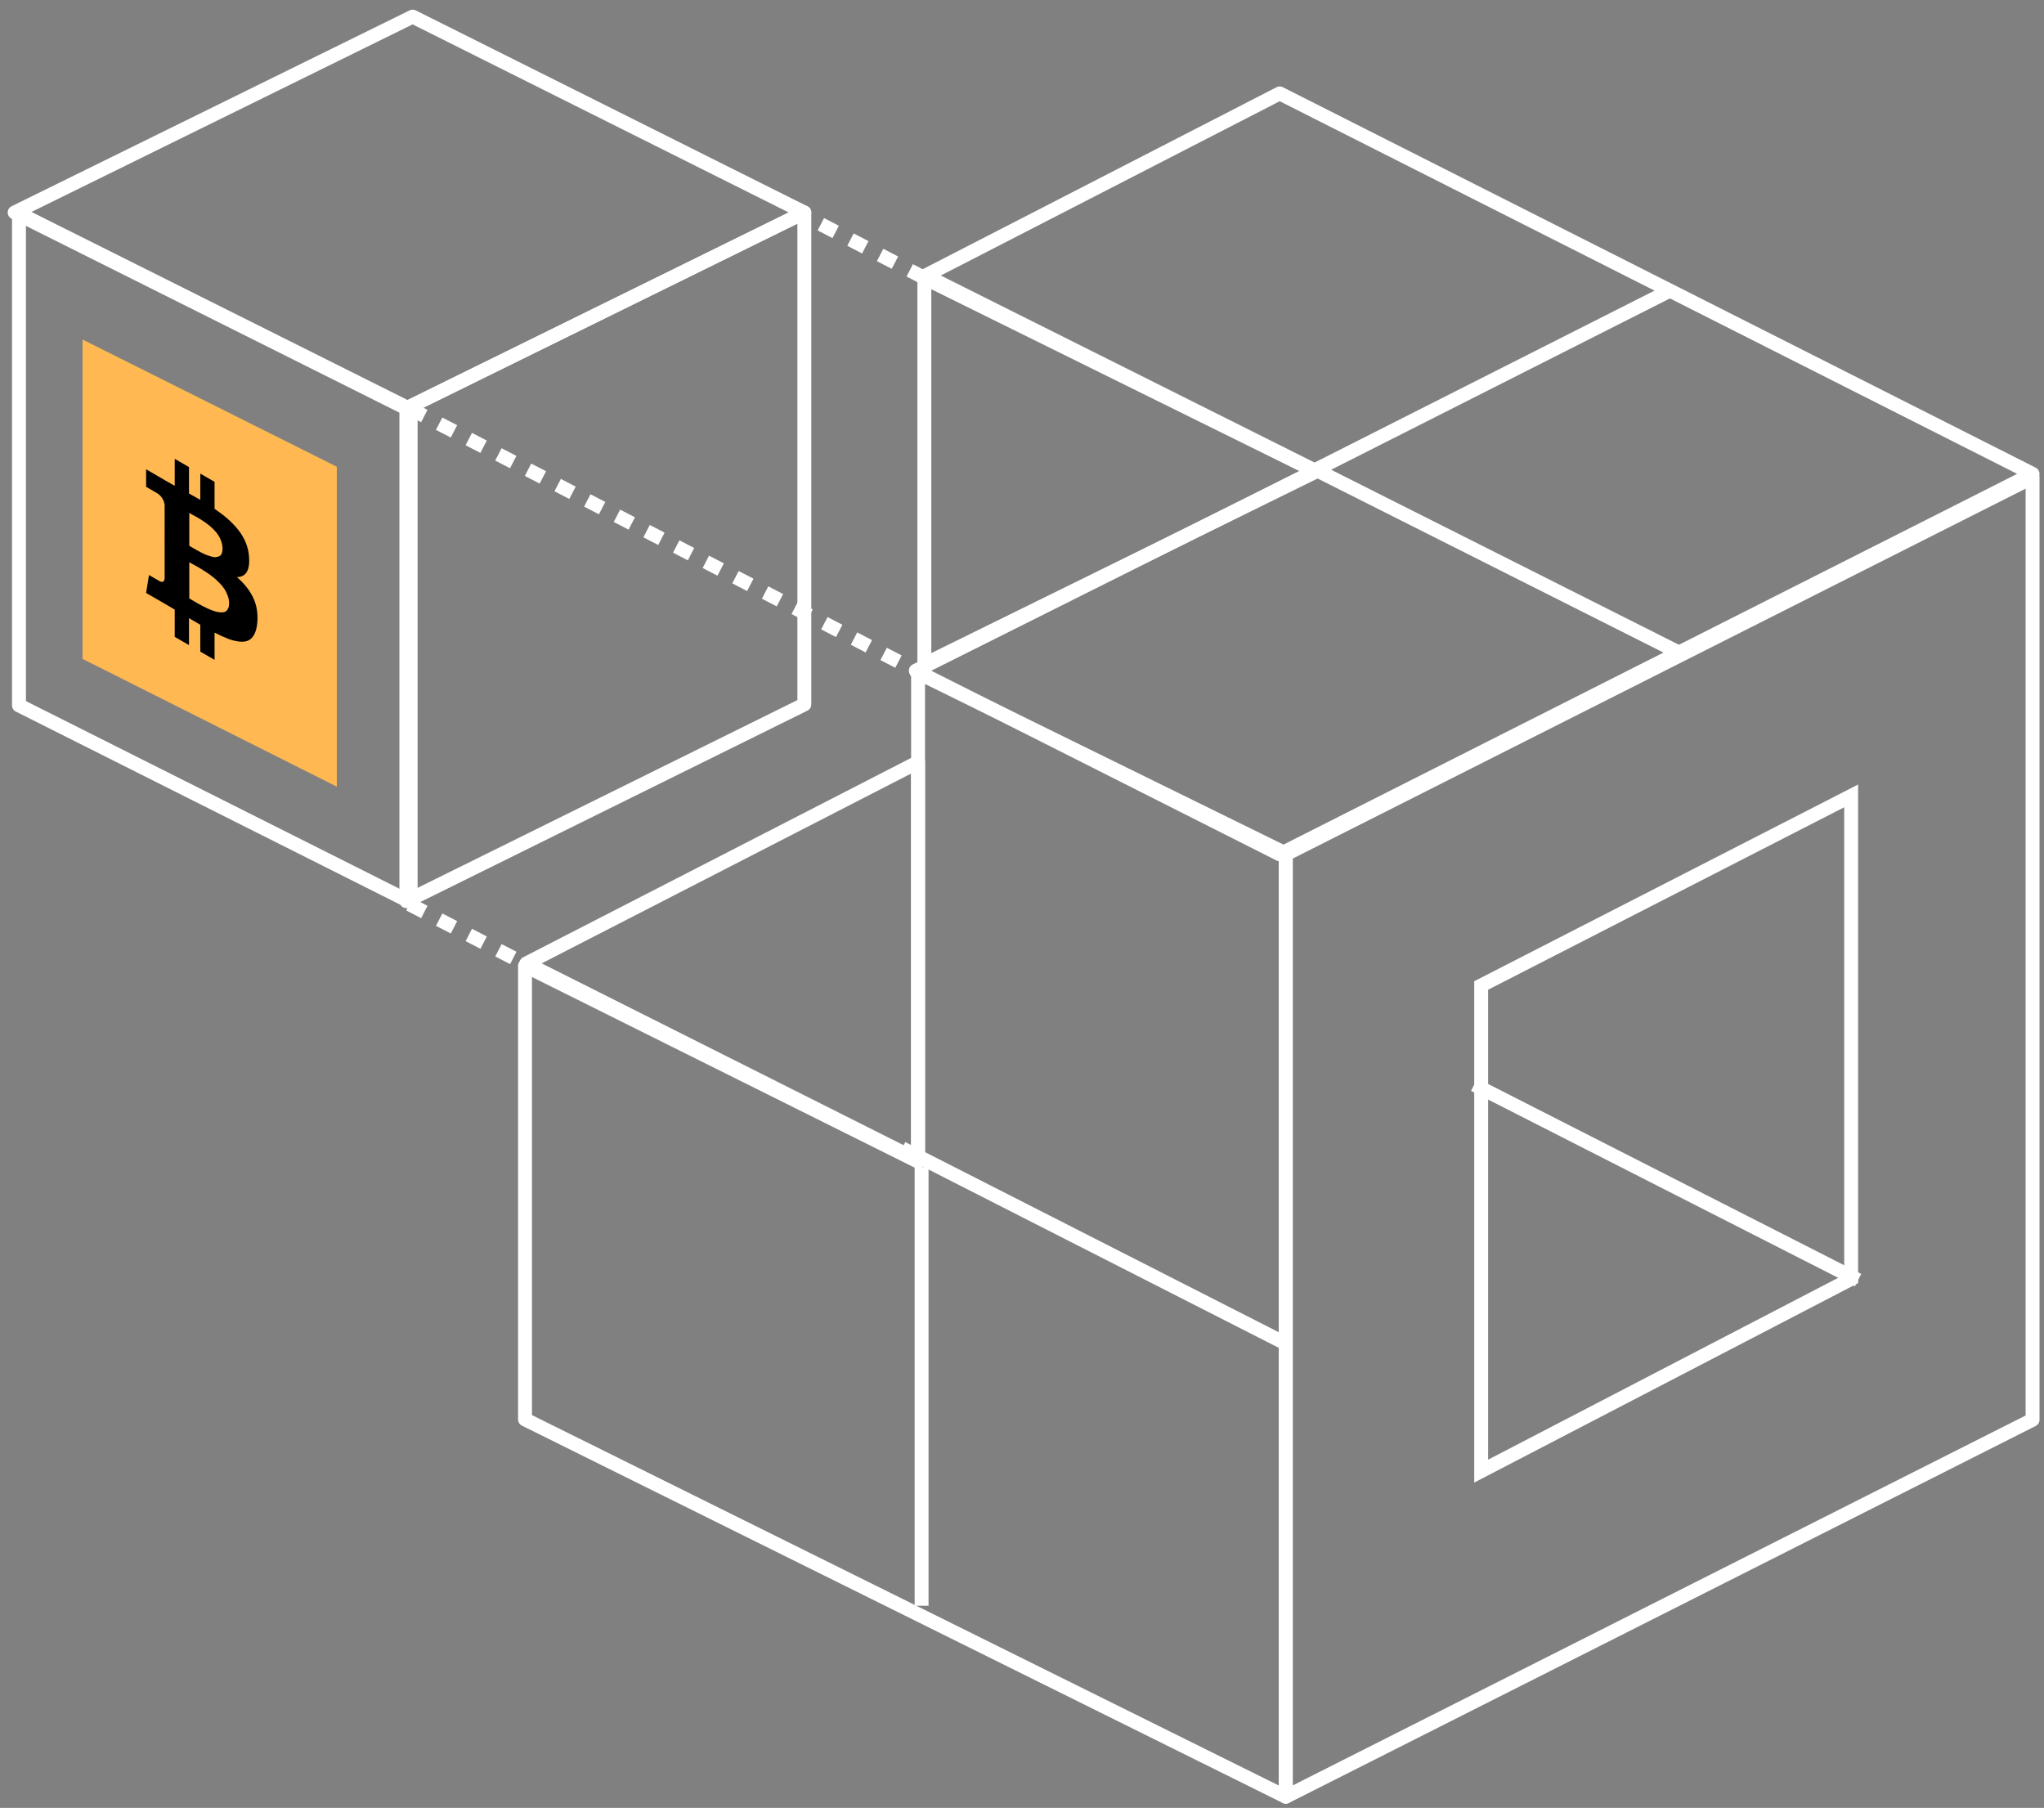 <svg width="147" height="130" viewBox="0 0 147 130" fill="none" xmlns="http://www.w3.org/2000/svg">
<rect x="0" y="0" width="147" height="130" fill="#808080" stroke="none"/>
<path d="M66.023 54.805V83.427L37.855 69.278L66.023 54.805Z" stroke="white" stroke-linejoin="round"/>
<path d="M120.223 20.834L94.623 33.779L120.68 46.891" stroke="white" stroke-linejoin="round"/>
<path d="M1.055 15.279L29.222 29.363L57.844 15.279L29.677 1.195L1.055 15.279Z" stroke="white" stroke-linejoin="round"/>
<path d="M66.477 47.764L94.644 33.907L66.477 19.992V47.764Z" stroke="white" stroke-linejoin="round"/>
<path d="M57.847 15.279L29.225 29.363V64.8L57.847 50.651V15.279Z" stroke="white" stroke-linejoin="round"/>
<path d="M29.533 29.433L1.365 15.349V50.721L29.533 64.869V29.433Z" stroke="white" stroke-linejoin="round"/>
<path d="M24.223 33.56L5.938 24.417V47.38L24.223 56.565V33.56Z" fill="#FFB852"/>
<path d="M17.909 40.017C17.989 40.997 17.698 41.49 17.036 41.498C17.556 41.942 17.945 42.43 18.202 42.963C18.46 43.497 18.56 44.103 18.502 44.783C18.471 45.129 18.399 45.408 18.285 45.619C18.172 45.831 18.029 45.976 17.856 46.056C17.683 46.135 17.467 46.161 17.209 46.133C16.952 46.104 16.682 46.037 16.4 45.931C16.118 45.824 15.795 45.676 15.431 45.486L15.431 47.448L14.405 46.856L14.405 44.925C14.05 44.72 13.779 44.561 13.592 44.448L13.592 46.386L12.566 45.794L12.566 43.833C12.486 43.786 12.366 43.716 12.207 43.621C12.047 43.526 11.925 43.454 11.84 43.406L10.508 42.636L10.714 41.348L11.454 41.775C11.676 41.903 11.805 41.847 11.84 41.606L11.84 38.513L11.947 38.575C11.92 38.554 11.885 38.531 11.84 38.506L11.84 36.298C11.782 35.916 11.585 35.627 11.247 35.433L10.508 35.006L10.508 33.744L11.92 34.567C12.204 34.731 12.42 34.853 12.566 34.933L12.566 32.994L13.592 33.586L13.592 35.486C13.956 35.686 14.227 35.838 14.405 35.94L14.405 34.056L15.431 34.648L15.431 36.586C15.782 36.825 16.093 37.062 16.363 37.298C16.634 37.534 16.885 37.794 17.116 38.079C17.347 38.363 17.53 38.669 17.666 38.996C17.801 39.323 17.882 39.663 17.909 40.017ZM16.477 43.383C16.477 43.198 16.443 43.015 16.377 42.833C16.31 42.651 16.228 42.485 16.13 42.336C16.033 42.188 15.905 42.036 15.747 41.881C15.59 41.725 15.444 41.594 15.311 41.486C15.178 41.379 15.013 41.261 14.818 41.133C14.623 41.004 14.469 40.908 14.358 40.844C14.247 40.78 14.104 40.7 13.929 40.604C13.753 40.508 13.648 40.449 13.612 40.429L13.612 43.029C13.648 43.049 13.73 43.098 13.859 43.175C13.988 43.252 14.094 43.315 14.178 43.363C14.263 43.412 14.38 43.476 14.531 43.556C14.682 43.635 14.812 43.7 14.921 43.75C15.03 43.8 15.157 43.851 15.301 43.904C15.445 43.956 15.569 43.992 15.671 44.01C15.773 44.028 15.878 44.035 15.987 44.031C16.096 44.027 16.184 44.001 16.25 43.952C16.317 43.903 16.371 43.832 16.413 43.738C16.456 43.645 16.477 43.526 16.477 43.383ZM16.004 39.448C16.004 39.279 15.976 39.113 15.921 38.95C15.865 38.787 15.797 38.64 15.717 38.51C15.637 38.379 15.531 38.245 15.398 38.109C15.264 37.974 15.142 37.861 15.031 37.771C14.92 37.681 14.784 37.582 14.621 37.473C14.459 37.364 14.331 37.283 14.235 37.231C14.14 37.178 14.02 37.111 13.875 37.031C13.731 36.95 13.643 36.901 13.612 36.883L13.612 39.244C13.634 39.257 13.711 39.303 13.842 39.381C13.973 39.459 14.076 39.519 14.152 39.559C14.227 39.6 14.338 39.66 14.485 39.736C14.631 39.813 14.754 39.87 14.851 39.906C14.949 39.942 15.063 39.979 15.194 40.019C15.325 40.059 15.433 40.074 15.517 40.063C15.602 40.053 15.684 40.031 15.764 39.998C15.844 39.965 15.904 39.901 15.944 39.806C15.984 39.711 16.004 39.592 16.004 39.448Z" fill="black"/>
<path d="M146.178 34.325L92.469 61.431V129.196L146.178 102.09V34.325Z" stroke="white" stroke-linejoin="round"/>
<path d="M133.131 91.962L106.523 105.783V70.862L133.131 57.23V91.962Z" stroke="white"/>
<path d="M133.629 92.05L106.021 77.995" stroke="white" stroke-linejoin="round"/>
<path d="M92.485 96.621L64.877 82.566" stroke="white" stroke-linejoin="round"/>
<path d="M37.758 69.445V102.065L92.471 129.196V61.37L66.026 48.38V83.526L37.758 69.445Z" stroke="white" stroke-linejoin="round"/>
<path d="M66.279 83.92V115.463" stroke="white"/>
<path d="M92.033 61.43L65.863 48.227L94.596 33.847L66.556 19.818L92.033 6.717L146.177 34.074L92.033 61.43Z" stroke="white" stroke-linejoin="round"/>
<path d="M29.451 29.363L65.799 48.187M29.451 65.027L37.953 69.419" stroke="white" stroke-linejoin="round" stroke-dasharray="1.2 1.2"/>
<path d="M66.491 19.991L57.842 15.506" stroke="white" stroke-linejoin="round" stroke-dasharray="1.2 1.2"/>
</svg>
